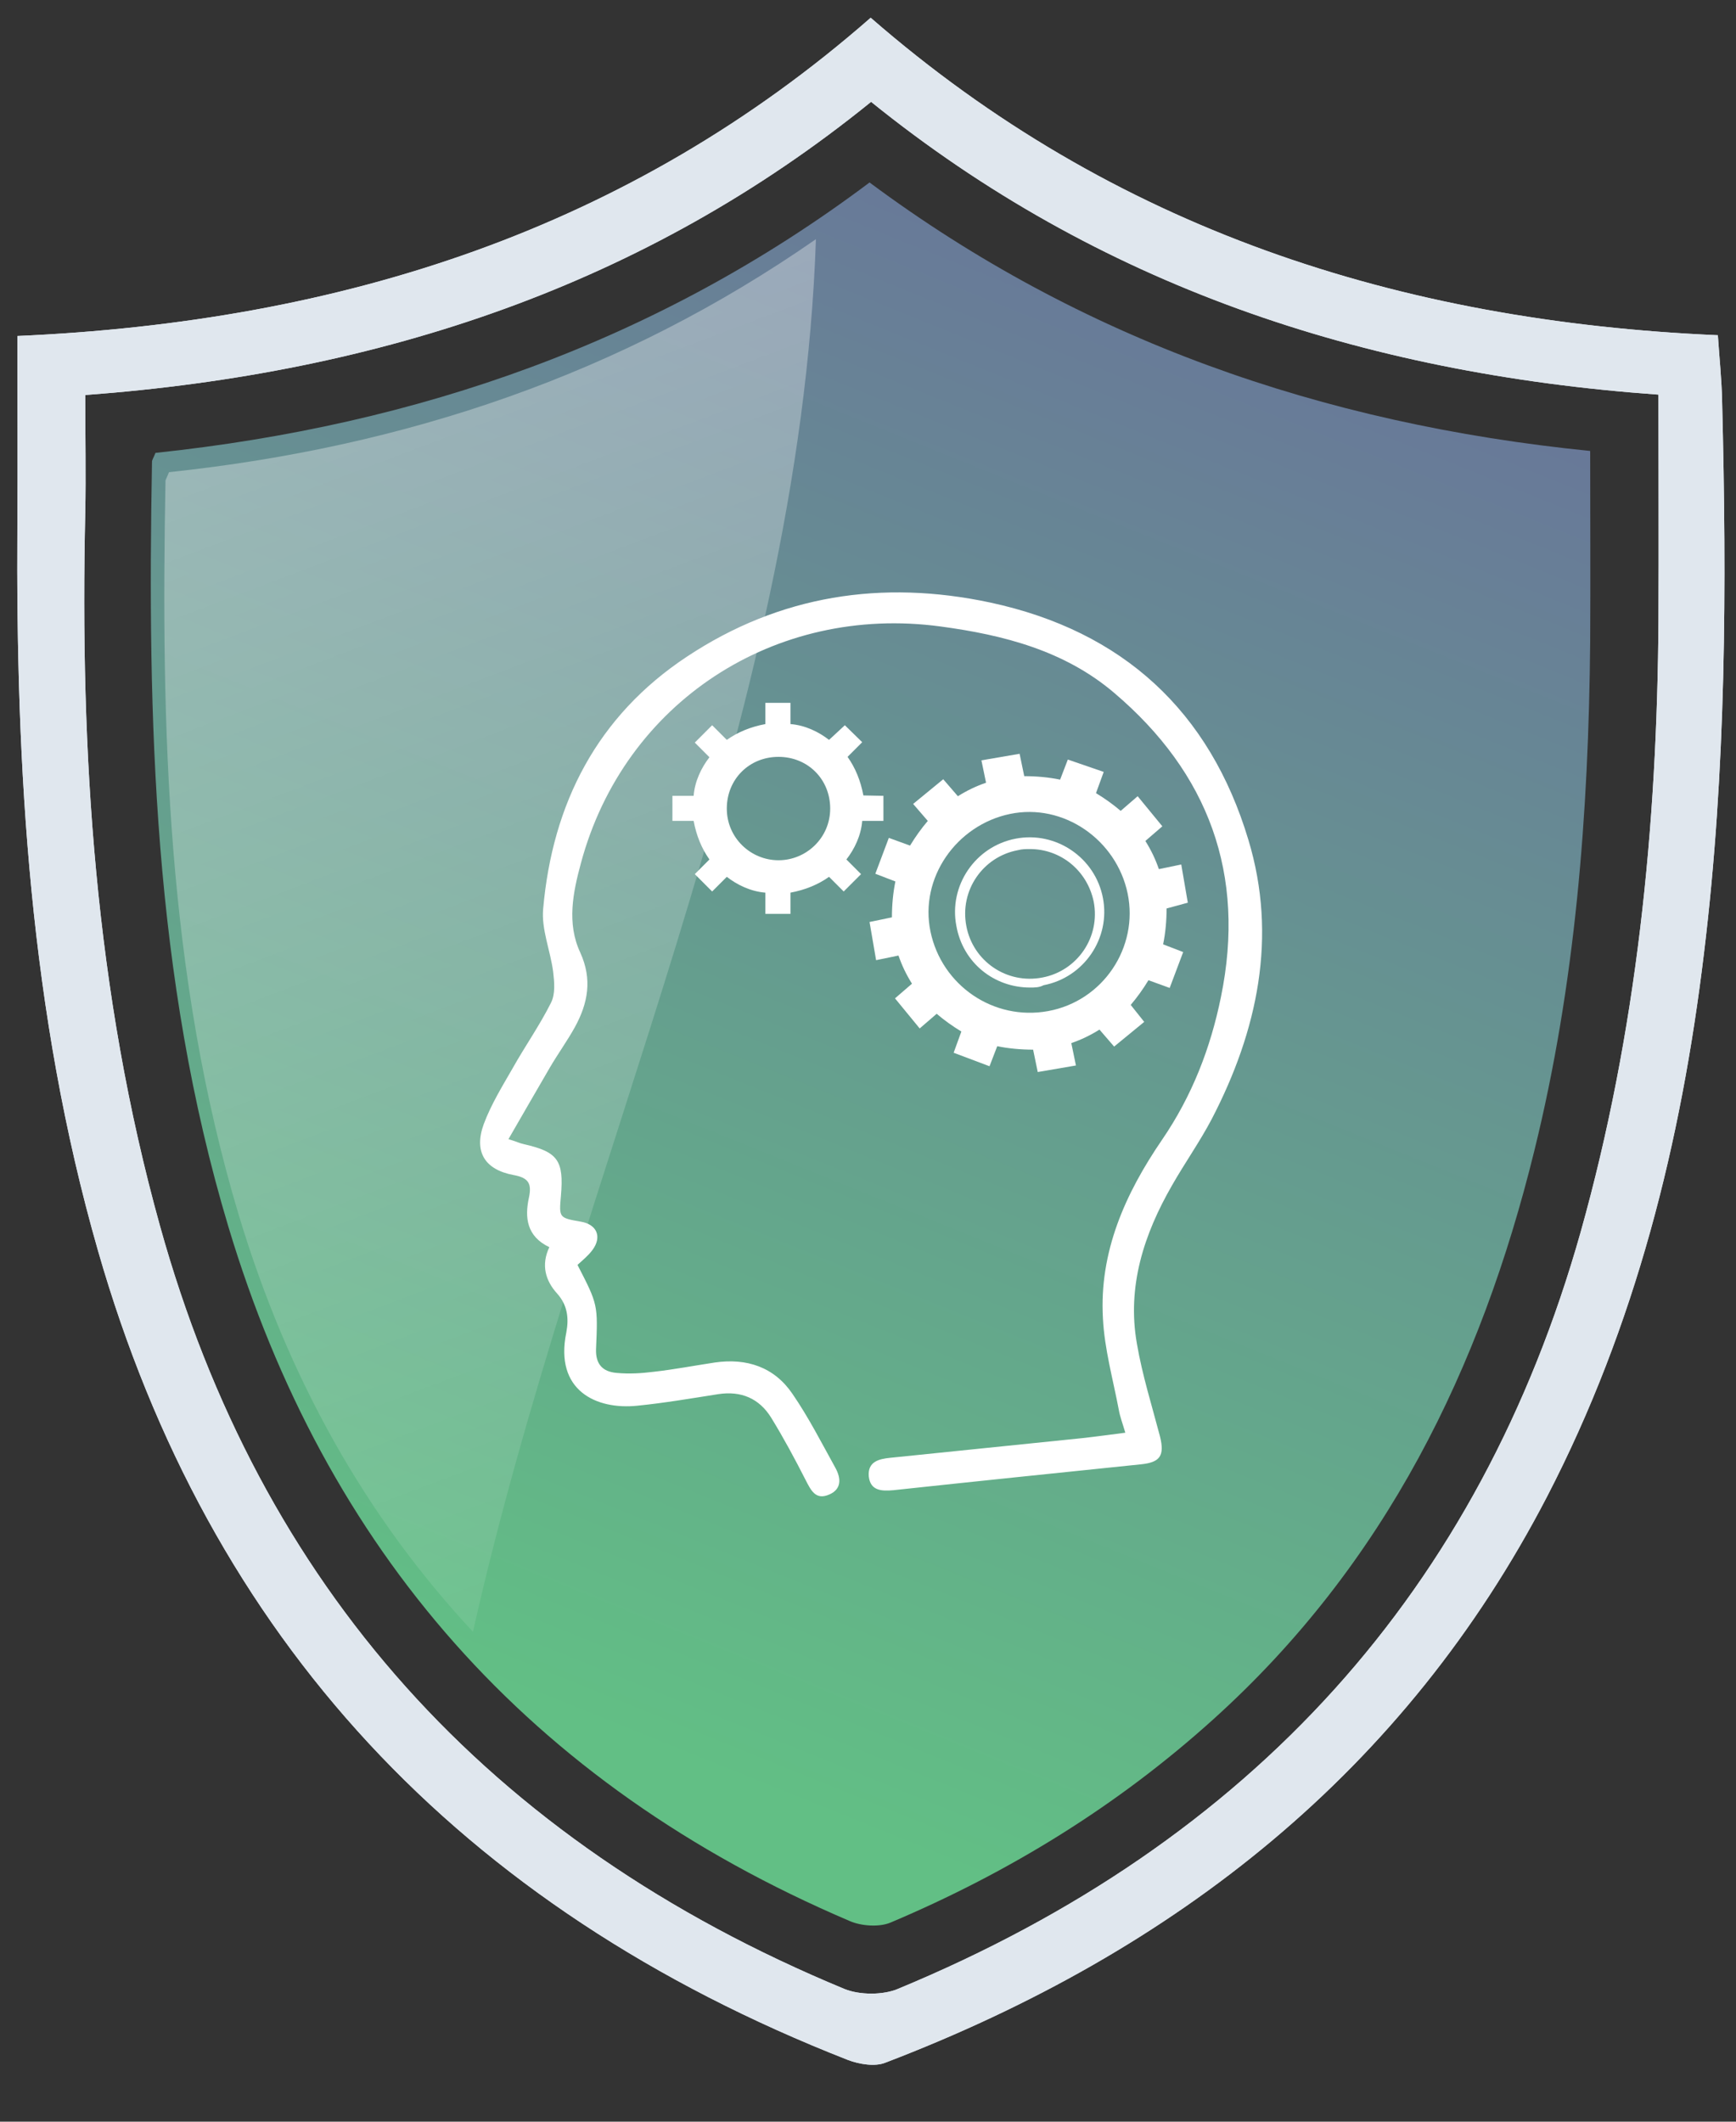 <?xml version="1.0" encoding="utf-8"?>
<!-- Generator: Adobe Illustrator 21.1.0, SVG Export Plug-In . SVG Version: 6.00 Build 0)  -->
<svg version="1.1" id="Layer_1" xmlns="http://www.w3.org/2000/svg" xmlns:xlink="http://www.w3.org/1999/xlink" x="0px" y="0px"
	 viewBox="0 0 450 550" style="enable-background:new 0 0 450 550;" xml:space="preserve">
<rect x="0" y="0" width="450" height="550" fill="#333333" stroke="none"/>
<style type="text/css">
	.st0{clip-path:url(#SVGID_2_);fill:#E0E7EE;}
	.st1{fill:url(#SVGID_3_);}
	.st2{opacity:0.6;fill:url(#SVGID_4_);}
	.st3{fill:#FFFFFF;}
</style>
<g>
	<g>
		<g>
			<defs>
				<path id="SVGID_1_" d="M218.9,515.6C126.2,477.2,67.4,410.9,41.5,317.9c-16.9-60.7-20.8-122.7-19.4-185.1c0.2-9.7,0-19.5,0-30.4
					c76.7-5.7,145.1-28.5,203.7-76c58.7,47.4,127,70.4,204.1,75.9c0,19.8,0.1,39,0,58.2c-0.3,53.8-5.6,107-20.2,159
					c-26.1,92.4-85,158-177,196.1c-1.9,0.8-4.4,1.2-6.8,1.2C223.3,516.8,220.9,516.4,218.9,515.6 M4.5,87.1c0,17.1,0.1,33,0,48.9
					c-0.4,63.5,3.2,126.5,20.9,188.2C54.2,424.6,119,494.5,219.8,534c2.9,1.1,7,1.8,9.7,0.7c75.8-29,134.8-76,171.5-146.7
					c23-44.4,34.8-91.9,40.7-140.9c5.8-47.6,5.9-95.3,4.7-143.1c-0.1-5.5-0.7-11-1.1-17.1c-82.9-3.6-156.9-27.7-219.6-82.3
					C163,59.5,88.6,83.4,4.5,87.1"/>
			</defs>
			<use xlink:href="#SVGID_1_"  style="overflow:visible;fill:#E0E7EE;"/>
			<clipPath id="SVGID_2_">
				<use xlink:href="#SVGID_1_"  style="overflow:visible;"/>
			</clipPath>
			<rect x="4.1" y="4.6" class="st0" width="443.5" height="531.2"/>
		</g>
		<linearGradient id="SVGID_3_" gradientUnits="userSpaceOnUse" x1="336.75" y1="-78.431" x2="128.324" y2="437.671">
			<stop  offset="3.054269e-04" style="stop-color:#6B5EA0"/>
			<stop  offset="0.999" style="stop-color:#62BF85"/>
		</linearGradient>
		<path class="st1" d="M40.3,117.4c-0.5,1.3-0.9,1.8-0.9,2.3c-1.2,66.8,0.3,133.3,19.8,198.3c25.1,83.5,77.6,144.4,161.1,180
			c3,1.3,7.6,1.6,10.5,0.4c31-13.1,59-30.4,83.7-52.7c44.7-40.3,69.4-91.2,83.2-147.3c10.7-43.3,14.1-87.6,14.5-132
			c0.1-16.4,0-32.8,0-49.5c-69.8-7-132.2-29-186.8-69.6C170.4,88.6,108.4,110.2,40.3,117.4"/>
		<linearGradient id="SVGID_4_" gradientUnits="userSpaceOnUse" x1="250.44" y1="489.738" x2="-8.644" y2="-194.15">
			<stop  offset="2.985126e-03" style="stop-color:#FFFFFF;stop-opacity:0"/>
			<stop  offset="0.999" style="stop-color:#FFFFFF"/>
		</linearGradient>
		<path class="st2" d="M43.8,122.4c-0.5,1.3-0.8,1.8-0.9,2.2c-1.2,64.2,0.3,128,19,190.4c12.7,42.2,32.9,78.2,60.7,108
			c26.7-119.1,84.7-237.3,88.9-361C161.2,97,105.1,115.9,43.8,122.4z"/>
	</g>
	<g>
		<g>
			<path class="st3" d="M307.9,234l-1.7-9.9l-5.8,1.2c-0.9-2.6-2-4.9-3.5-7.3l4.4-3.8l-6.4-7.8l-4.4,3.8c-2-1.7-4.1-3.2-6.4-4.6
				l2-5.5l-9.3-3.2l-2,5.2c-2.9-0.6-6.1-0.9-9.3-0.9l-1.2-5.8l-9.9,1.7l1.2,5.8c-2.6,0.9-4.9,2-7.3,3.5l-3.8-4.4l-7.8,6.4l3.8,4.4
				c-1.7,2-3.2,4.1-4.6,6.4l-5.5-2l-3.5,9.3l5.2,2c-0.6,2.9-0.9,6.1-0.9,9.3l-5.8,1.2l1.7,9.9l5.8-1.2c0.9,2.6,2,4.9,3.5,7.3
				l-4.4,3.8l6.4,7.8l4.4-3.8c2,1.7,4.1,3.2,6.4,4.6l-2,5.5l9.3,3.5l2-5.2c2.9,0.6,6.1,0.9,9.3,0.9l1.2,5.8l9.9-1.7l-1.2-5.8
				c2.6-0.9,4.9-2,7.3-3.5l3.8,4.4l7.8-6.4l-3.5-4.4c1.7-2,3.2-4.1,4.6-6.4l5.5,2l3.5-9.3l-5.2-2c0.6-2.9,0.9-6.1,0.9-9.3L307.9,234
				z M271.7,262.1c-14.2,2.6-27.6-6.7-30.5-20.6c-2.9-13.9,6.7-27.6,20.6-30.5s27.6,6.7,30.5,20.6
				C295.2,245.6,285.9,259.5,271.7,262.1z"/>
			<path class="st3" d="M267,256c-9.3,0-17.4-6.4-19.1-16c-2-10.4,4.9-20.6,15.4-22.6c10.4-2,20.6,4.9,22.6,15.4
				c2,10.4-4.9,20.6-15.4,22.6C269.4,256,268.2,256,267,256z M267,220.1c-1.2,0-2,0-3.2,0.3c-9,1.7-15.1,10.4-13.3,19.7
				c1.7,9,10.4,15.1,19.7,13.3c9-1.7,15.1-10.4,13.3-19.7C281.8,225.6,274.9,220.1,267,220.1z"/>
		</g>
		<path class="st3" d="M223.8,206.2c-0.7-3.8-2.1-7.2-4.1-10l3.8-3.8L219,188l-4.1,3.8c-2.7-2.1-6.2-3.8-10-4.1v-5.5h-6.5v5.5
			c-3.8,0.7-7.2,2.1-10,4.1l-3.8-3.8l-4.5,4.5l3.8,3.8c-2.1,2.7-3.8,6.2-4.1,10h-5.5v6.5h5.5c0.7,3.8,2.1,7.2,4.1,10l-3.8,3.8
			l4.5,4.5l3.8-3.8c2.7,2.1,6.2,3.8,10,4.1v5.5h6.5v-5.5c3.8-0.7,7.2-2.1,10-4.1l3.8,3.8l4.5-4.5l-3.8-3.8c2.1-2.7,3.8-6.2,4.1-10
			h5.5v-6.5L223.8,206.2z M201.8,223c-7.2,0-13.4-5.8-13.4-13.4s5.8-13.4,13.4-13.4s13.4,5.8,13.4,13.4S209,223,201.8,223z"/>
		<g id="Fr89zC_1_">
			<g>
				<path class="st3" d="M142.4,323.3c-2.2,4.6-1,8.7,2,12c2.7,3,3.1,6.4,2.4,10.1c-3.1,15.1,7.8,20.1,18.4,19c7-0.7,14-1.9,21-3
					c5.9-0.9,10.6,1.1,13.7,6.1c3.2,5.2,6.1,10.6,8.9,16.1c1.4,2.7,2.6,5.4,6.2,3.8c3.2-1.4,3-4.2,1.6-6.8
					c-3.6-6.5-7-13.2-11.2-19.3c-4.7-6.9-11.8-9.3-20.1-8.1c-5.3,0.8-10.5,1.8-15.8,2.4c-3.2,0.4-6.4,0.6-9.6,0.3
					c-3.9-0.3-5.5-2.5-5.4-6.1c0.5-11.6,0.5-11.6-4.8-21.9c1.3-1.2,2.8-2.4,3.9-3.9c2.5-3.4,1.1-6.6-3-7.3c-5.7-1-5.7-1-5.2-6.7
					c0.8-9.2-0.8-11.4-9.6-13.4c-1-0.2-2-0.7-4-1.3c3.7-6.4,7.2-12.5,10.7-18.5c2.1-3.6,4.5-6.9,6.5-10.5c3.4-6.2,4.6-12.4,1.4-19.4
					c-3.5-7.5-1.9-15.5,0.2-23.2c11.2-41.6,50.2-67.1,93.2-61.3c16.4,2.2,32.2,6.3,45,17.2c24.5,20.8,34.2,47.1,27.7,78.8
					c-2.7,13.3-7.5,25.7-15.3,37.1c-9.5,13.9-16.3,29-15.3,46.3c0.4,7.9,2.6,15.7,4.1,23.6c0.3,1.8,1,3.6,1.7,6
					c-3.9,0.5-7.5,1-11.1,1.4c-16.6,1.7-33.2,3.4-49.8,5.1c-3,0.3-5.9,1-5.6,4.8c0.4,3.7,3.2,3.9,6.4,3.6
					c21.4-2.3,42.8-4.5,64.1-6.7c5.1-0.5,6.2-2.3,5-7.2c-2.1-8-4.6-15.9-6-24.1c-2.6-14.8,1.8-28.3,9.1-41
					c3.3-5.8,7.2-11.3,10.3-17.2c11.9-22.9,17.1-47.3,9.5-72.4c-10-33.3-32.5-54.1-66.9-61.5c-28.1-6-54.6-1.9-78.6,14
					c-23.3,15.4-34.9,38.1-37.3,65.4c-0.5,5.3,1.9,10.9,2.6,16.4c0.3,2.6,0.6,5.7-0.6,8c-2.9,5.8-6.7,11.2-9.9,16.9
					c-2.7,4.7-5.6,9.4-7.5,14.5c-2.6,7.1,0.2,11.8,7.7,13.2c3.9,0.7,4.8,2.2,4,5.9C136,315.6,136.5,320.5,142.4,323.3z"/>
			</g>
		</g>
	</g>
</g>
</svg>
